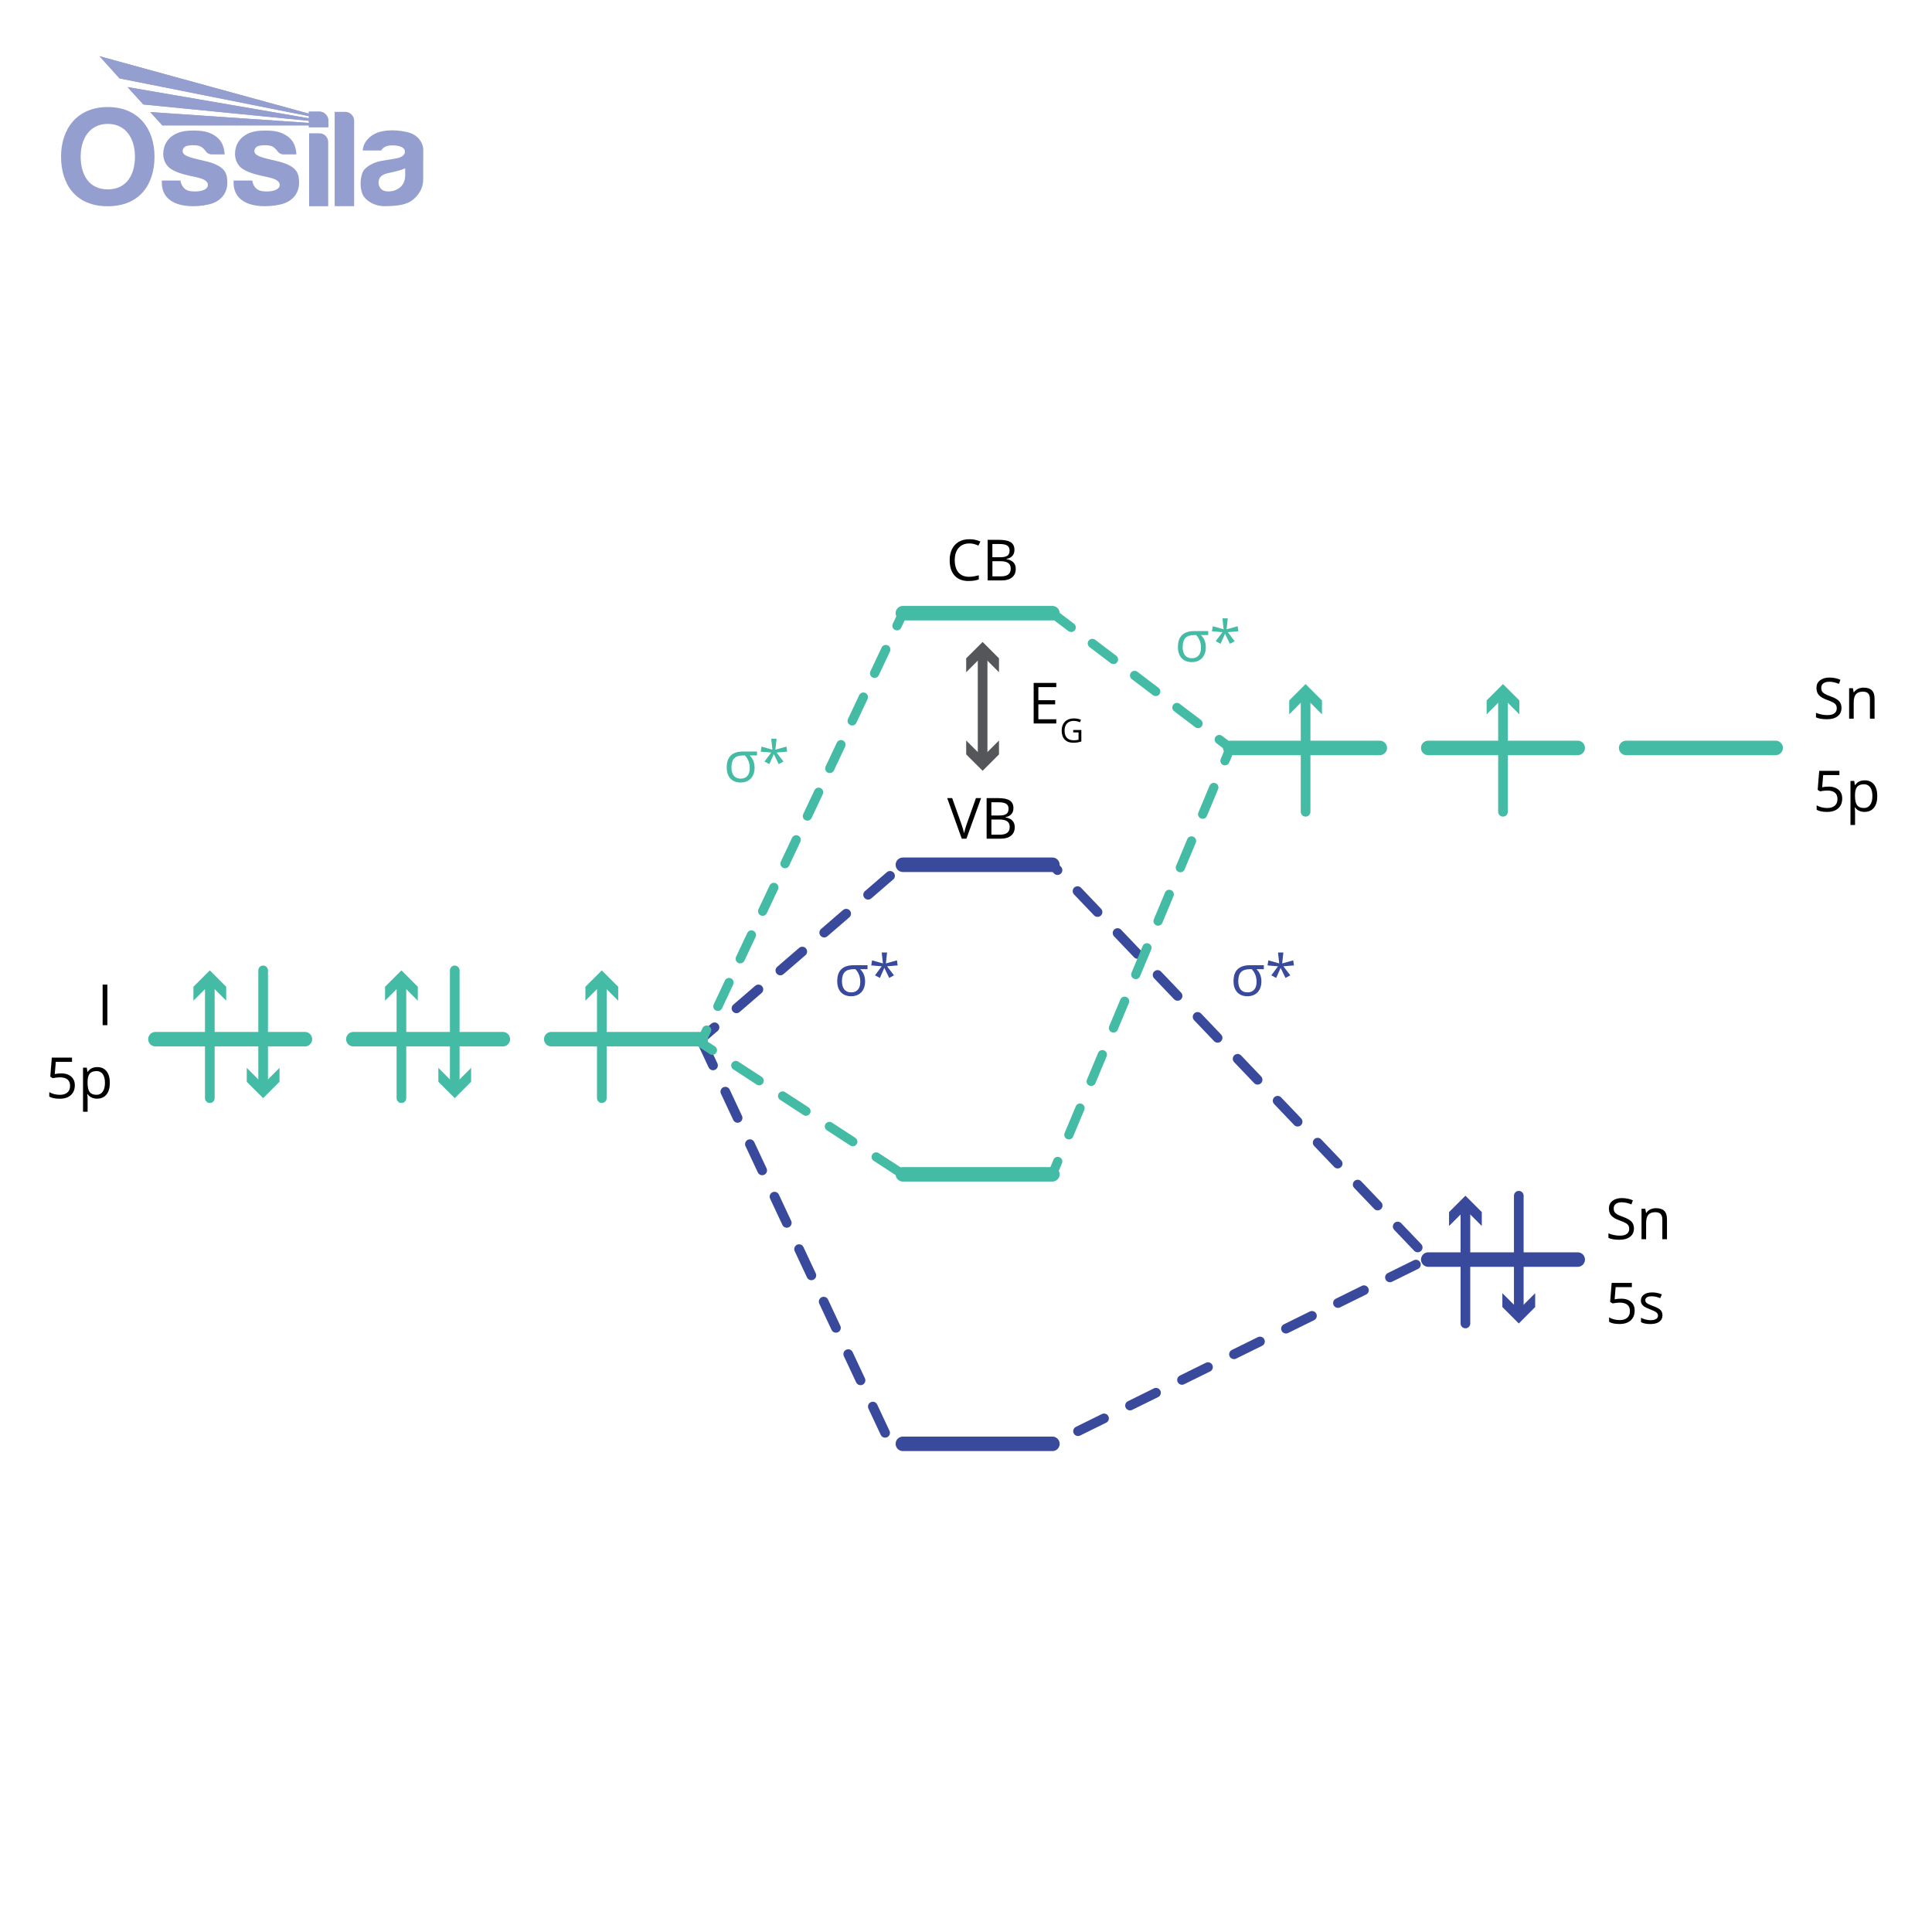 <svg viewBox="0 0 400 400" xmlns:xlink="http://www.w3.org/1999/xlink" height="400" width="400" xmlns="http://www.w3.org/2000/svg" data-name="Layer 2" id="Layer_2">
  <defs>
    <style>
      .cls-1, .cls-2, .cls-3, .cls-4, .cls-5, .cls-6, .cls-7 {
        fill: none;
      }

      .cls-1, .cls-4, .cls-5, .cls-6, .cls-7 {
        stroke-linecap: round;
        stroke-linejoin: round;
      }

      .cls-1, .cls-6 {
        stroke-width: 3px;
      }

      .cls-1, .cls-7 {
        stroke: #44bba4;
      }

      .cls-8 {
        fill: #54565a;
      }

      .cls-9 {
        fill: #39499c;
      }

      .cls-2 {
        stroke: #54565a;
        stroke-miterlimit: 10;
      }

      .cls-2, .cls-4, .cls-5, .cls-7 {
        stroke-width: 2px;
      }

      .cls-4, .cls-5, .cls-6 {
        stroke: #39499c;
      }

      .cls-10 {
        clip-path: url(#clippath-1);
      }

      .cls-11 {
        fill: #44bba4;
      }

      .cls-5 {
        stroke-dasharray: 6;
      }

      .cls-12 {
        fill: #949fd0;
      }

      .cls-13 {
        clip-path: url(#clippath-3);
      }

      .cls-14 {
        clip-path: url(#clippath-2);
      }

      .cls-15 {
        clip-path: url(#clippath);
      }
    </style>
    <clipPath id="clippath">
      <rect height="31.07" width="75" y="11.64" x="12.64" class="cls-3"></rect>
    </clipPath>
    <clipPath id="clippath-1">
      <rect height="31.07" width="75" y="11.64" x="12.64" class="cls-3"></rect>
    </clipPath>
    <clipPath id="clippath-2">
      <path d="M20.6,11.64l4.15,4.59,39.2,7.81v.45l-37.54-6.46,3.27,3.6,34.27,3.38v.44c-10.98-.76-21.86-1.49-32.84-2.25l2.51,2.76c10.14,0,20.19,0,30.33,0v.38h4.03v-1.34c0-1.04-.84-1.89-1.85-1.89h-2.18v.42L20.6,11.64Z" class="cls-3"></path>
    </clipPath>
    <clipPath id="clippath-3">
      <rect height="31.07" width="75" y="11.64" x="12.64" class="cls-3"></rect>
    </clipPath>
  </defs>
  <g data-name="blue watermark" id="blue_watermark">
    <g class="cls-15">
      <g class="cls-10">
        <path d="M83.89,36.36c0,.5-.15,1.7-1.07,2.44-.92.74-1.95.92-2.95.79-1-.13-1.52-1.02-1.49-1.82.03-.8.38-1.49,1.6-1.83,1.22-.33,2.63-.5,3.91-1.1v1.52ZM84.27,27.34c-2.99-.68-5.4-.29-6.6.32-1.2.61-2.45,1.73-2.57,3.5h3.83s.43-1.03,2.06-1.06c1.63-.03,2.64.35,2.82,1.08.17.73-.44,1.29-1.44,1.54-1,.25-2.6.42-3.71.65-1.12.23-3.13,1.07-3.63,2.42-.49,1.35-.51,3.18.04,4.43.55,1.25,2.39,2.54,4.83,2.47,2.44-.07,4.4-.23,5.83-1.54,1.44-1.31,1.89-2.67,1.89-4.08s.01-5.7.01-6.18-.38-2.87-3.37-3.55" class="cls-12"></path>
        <path d="M24.75,16.23l39.19,7.81v.45l-37.54-6.46,3.27,3.6,34.27,3.38v.44c-10.98-.76-21.86-1.49-32.84-2.25l2.51,2.76c10.14,0,20.19,0,30.33,0v.38h4.03v-1.34c0-1.04-.83-1.89-1.85-1.89h-2.18v.42L20.6,11.64l4.15,4.59Z" class="cls-12"></path>
      </g>
      <g class="cls-14">
        <rect height="14.7" width="47.38" y="11.64" x="20.6" class="cls-12"></rect>
      </g>
      <g class="cls-13">
        <path d="M71.47,23.16h-2.18v19.53h4.03v-17.68c0-1.02-.83-1.85-1.85-1.85" class="cls-12"></path>
        <path d="M66.13,27.59h-2.13v15.11h3.95v-13.29c0-1-.82-1.81-1.81-1.81" class="cls-12"></path>
        <path d="M60.21,34.41c-1.36-.83-3.05-1.09-5.05-1.58s-2.48-1.01-2.49-1.49c0-.48.28-.97.85-1.12.57-.15,1.49-.26,2.45-.04.96.22,1.46,1.15,1.69,1.38.24.23.66.41.95.41h2.76c-.1-1.64-.61-2.85-1.8-3.72-1.19-.87-2.65-1.36-5.64-1.19-2.99.17-4.59,1.71-5.09,3.47-.51,1.76.03,3.55,1.44,4.47,1.41.92,3.74,1.38,5.17,1.68,1.42.31,2.53.75,2.45,1.7-.07.95-1.68,1.44-3.58,1.2-1.91-.24-2.1-2.2-2.1-2.2h-3.85c-.13,2.51,1.07,3.88,2.63,4.6,1.55.73,4.21.99,7.02.36,2.82-.62,3.89-2.63,3.9-4.4.02-1.77-.35-2.71-1.71-3.54" class="cls-12"></path>
        <path d="M45.35,34.41c-1.36-.83-3.05-1.09-5.05-1.58s-2.48-1.01-2.49-1.49c0-.48.28-.97.85-1.12.57-.15,1.49-.26,2.45-.04.96.22,1.46,1.15,1.69,1.38.24.23.66.41.95.41h2.76c-.1-1.64-.61-2.85-1.8-3.72-1.19-.87-2.65-1.36-5.64-1.19-2.99.17-4.59,1.71-5.09,3.47-.51,1.76.03,3.55,1.44,4.47,1.41.92,3.74,1.38,5.17,1.68,1.42.31,2.53.75,2.45,1.7-.07.95-1.68,1.44-3.58,1.2-1.91-.24-2.1-2.2-2.1-2.2h-3.85c-.13,2.51,1.07,3.88,2.63,4.6,1.55.73,4.21.99,7.02.36,2.82-.62,3.89-2.63,3.9-4.4.02-1.77-.35-2.71-1.71-3.54" class="cls-12"></path>
        <path d="M22.31,39.21c-3.89,0-5.61-3.05-5.61-6.79s1.89-6.77,5.62-6.77,5.62,3.03,5.62,6.77-1.73,6.79-5.62,6.79M22.32,22.16c-6.42,0-9.68,4.59-9.68,10.26s2.96,10.28,9.66,10.28,9.69-4.62,9.69-10.28-3.26-10.26-9.68-10.26" class="cls-12"></path>
      </g>
    </g>
  </g>
  <line y2="179.04" x2="217.89" y1="179.04" x1="186.93" class="cls-6"></line>
  <line y2="298.93" x2="217.89" y1="298.93" x1="186.93" class="cls-6"></line>
  <polygon points="145.08 215.15 184.32 298.93 217.89 298.93 295.7 260.56 217.89 179.04 186.93 179.04 145.08 215.15" class="cls-5"></polygon>
  <line y2="260.78" x2="326.65" y1="260.78" x1="295.7" class="cls-6"></line>
  <g>
    <path d="M261.16,203.22c0,.6-.12,1.13-.35,1.6-.24.46-.57.82-1.01,1.07s-.95.37-1.54.37c-.9,0-1.6-.28-2.11-.83s-.76-1.31-.76-2.29c0-2.2,1.13-3.3,3.4-3.3h2.87v.82h-1.52c.68.64,1.02,1.49,1.02,2.56ZM256.37,203.14c0,.74.16,1.32.49,1.72.33.4.8.6,1.41.6s1.08-.19,1.4-.57c.33-.38.49-.91.49-1.61,0-1.03-.33-1.91-1-2.62h-.37c-.85,0-1.47.2-1.85.6-.38.4-.57,1.03-.57,1.89Z" class="cls-9"></path>
    <path d="M265.71,197.2l-.25,2.27,2.29-.64.15,1.05-2.19.18,1.43,1.87-.99.54-1.01-2.08-.92,2.08-1.01-.54,1.39-1.87-2.17-.18.17-1.05,2.25.64-.25-2.27h1.12Z" class="cls-9"></path>
  </g>
  <g>
    <path d="M179.11,203.22c0,.6-.12,1.13-.35,1.6-.24.46-.57.82-1.01,1.07s-.95.37-1.54.37c-.9,0-1.6-.28-2.11-.83s-.76-1.31-.76-2.29c0-2.2,1.13-3.3,3.4-3.3h2.87v.82h-1.52c.68.64,1.02,1.49,1.02,2.56ZM174.32,203.14c0,.74.16,1.32.49,1.72.33.4.8.6,1.41.6s1.08-.19,1.4-.57c.33-.38.49-.91.49-1.61,0-1.03-.33-1.91-1-2.62h-.37c-.85,0-1.47.2-1.85.6-.38.4-.57,1.03-.57,1.89Z" class="cls-9"></path>
    <path d="M183.66,197.2l-.25,2.27,2.29-.64.15,1.05-2.19.18,1.43,1.87-.99.54-1.01-2.08-.92,2.08-1.01-.54,1.39-1.87-2.17-.18.17-1.05,2.25.64-.25-2.27h1.12Z" class="cls-9"></path>
  </g>
  <g>
    <line y2="249.84" x2="303.4" y1="274.01" x1="303.4" class="cls-4"></line>
    <polygon points="306.79 253.83 303.4 250.44 300.01 253.83 300.01 250.95 303.4 247.56 306.79 250.95 306.79 253.83" class="cls-9"></polygon>
  </g>
  <g>
    <line y2="271.72" x2="314.45" y1="247.56" x1="314.45" class="cls-4"></line>
    <polygon points="311.05 267.74 314.45 271.13 317.84 267.74 317.84 270.61 314.45 274.01 311.05 270.61 311.05 267.74" class="cls-9"></polygon>
  </g>
  <g>
    <path d="M335.59,268.87c.89,0,1.58.22,2.09.66.51.44.76,1.04.76,1.8,0,.87-.28,1.55-.83,2.05-.55.49-1.32.74-2.29.74s-1.67-.15-2.17-.45v-.92c.27.17.6.31,1,.41.4.1.79.15,1.18.15.67,0,1.2-.16,1.57-.48s.56-.78.56-1.38c0-1.17-.72-1.76-2.15-1.76-.36,0-.85.06-1.46.17l-.49-.32.32-3.93h4.18v.88h-3.36l-.21,2.52c.44-.09.88-.13,1.32-.13Z"></path>
    <path d="M344.2,272.29c0,.59-.22,1.04-.66,1.36-.44.32-1.05.48-1.84.48-.84,0-1.49-.13-1.95-.4v-.89c.3.15.63.27.97.36.35.09.68.13,1,.13.5,0,.88-.08,1.15-.24.27-.16.4-.4.4-.73,0-.25-.11-.45-.32-.63s-.63-.38-1.24-.62c-.59-.22-1-.41-1.25-.57-.25-.16-.43-.35-.55-.55-.12-.21-.18-.45-.18-.74,0-.51.21-.92.63-1.22s.99-.45,1.72-.45c.68,0,1.34.14,1.99.41l-.34.78c-.63-.26-1.2-.39-1.72-.39-.45,0-.79.07-1.02.21-.23.14-.35.34-.35.59,0,.17.04.31.13.43.09.12.22.23.42.34.19.11.56.26,1.1.47.75.27,1.25.55,1.51.82s.39.62.39,1.04Z"></path>
  </g>
  <g>
    <path d="M338.29,254.33c0,.74-.27,1.32-.8,1.73s-1.26.62-2.18.62c-1,0-1.76-.13-2.3-.39v-.94c.35.15.72.26,1.13.35.41.08.81.13,1.21.13.65,0,1.14-.12,1.47-.37.33-.25.49-.59.49-1.03,0-.29-.06-.53-.18-.72-.12-.19-.31-.36-.59-.51s-.69-.34-1.25-.53c-.78-.28-1.34-.61-1.68-.99-.34-.38-.5-.88-.5-1.5,0-.65.24-1.16.73-1.55.49-.38,1.13-.58,1.93-.58s1.6.15,2.3.46l-.3.85c-.69-.29-1.37-.44-2.02-.44-.52,0-.92.11-1.21.33s-.44.53-.44.93c0,.29.05.53.16.72.11.19.29.36.54.51s.64.33,1.17.51c.88.31,1.49.65,1.82,1.01.33.36.5.83.5,1.4Z"></path>
    <path d="M344.17,256.57v-4.07c0-.51-.12-.9-.35-1.15s-.6-.38-1.1-.38c-.66,0-1.14.18-1.45.53-.31.36-.46.94-.46,1.76v3.3h-.95v-6.3h.78l.16.86h.05c.2-.31.47-.55.82-.72.35-.17.75-.26,1.18-.26.76,0,1.33.18,1.71.55.38.37.57.95.57,1.76v4.11h-.95Z"></path>
  </g>
  <path d="M21.25,212.25v-8.4h.98v8.4h-.98Z"></path>
  <g>
    <path d="M147.49,218.41c-.18,0-.36-.05-.52-.16l-2.41-1.57c-.4-.26-.55-.78-.34-1.21l1.22-2.6c.22-.48.8-.68,1.27-.46.48.23.68.8.46,1.27l-.87,1.84,1.71,1.11c.44.29.57.88.28,1.33-.18.28-.49.43-.8.43Z" class="cls-11"></path>
    <path d="M148.63,209.31c-.14,0-.28-.03-.41-.09-.48-.23-.68-.8-.46-1.27l2.32-4.93c.22-.48.8-.68,1.27-.46.48.23.68.8.46,1.27l-2.32,4.93c-.16.35-.51.55-.87.55ZM153.26,199.46c-.14,0-.28-.03-.41-.09-.48-.23-.68-.8-.46-1.27l2.32-4.93c.23-.48.8-.68,1.27-.46.48.23.68.8.46,1.27l-2.32,4.93c-.16.35-.51.55-.87.55ZM157.9,189.61c-.14,0-.28-.03-.41-.09-.48-.23-.68-.8-.46-1.27l2.32-4.93c.23-.48.8-.68,1.27-.46.48.23.68.8.46,1.27l-2.32,4.93c-.16.35-.51.55-.87.55ZM162.53,179.76c-.14,0-.28-.03-.41-.09-.48-.23-.68-.8-.46-1.27l2.32-4.93c.23-.48.8-.68,1.27-.46.48.23.68.8.46,1.27l-2.32,4.93c-.16.35-.51.55-.87.55ZM167.17,169.91c-.14,0-.28-.03-.41-.09-.48-.22-.68-.8-.46-1.27l2.32-4.93c.23-.48.8-.68,1.27-.46.48.22.68.8.46,1.27l-2.32,4.93c-.16.35-.51.55-.87.55ZM171.8,160.06c-.14,0-.28-.03-.41-.09-.48-.22-.68-.8-.46-1.27l2.32-4.93c.23-.48.8-.68,1.27-.46.48.22.68.8.46,1.27l-2.32,4.93c-.16.35-.51.55-.87.55ZM176.44,150.21c-.14,0-.28-.03-.41-.09-.48-.23-.68-.8-.46-1.27l2.32-4.93c.23-.48.8-.68,1.27-.46.48.23.68.8.46,1.27l-2.32,4.93c-.16.35-.51.55-.87.55ZM181.08,140.36c-.14,0-.28-.03-.41-.09-.48-.22-.68-.8-.46-1.27l2.32-4.93c.22-.48.8-.68,1.27-.46.48.22.68.8.46,1.27l-2.32,4.93c-.16.35-.51.55-.87.55Z" class="cls-11"></path>
    <path d="M185.71,130.51c-.14,0-.28-.03-.41-.09-.48-.22-.68-.8-.46-1.27l1.22-2.6c.16-.34.5-.55.87-.55h2.87c.53,0,.96.43.96.96s-.43.96-.96.96h-2.26l-.96,2.05c-.16.35-.51.55-.87.55Z" class="cls-11"></path>
    <path d="M248.05,150.76c-.2,0-.4-.06-.58-.19l-4.38-3.32c-.42-.32-.5-.92-.19-1.34.32-.42.92-.51,1.34-.19l4.38,3.32c.42.32.5.92.19,1.34-.19.25-.47.38-.76.38ZM239.29,144.12c-.2,0-.4-.06-.58-.19l-4.38-3.32c-.42-.32-.5-.92-.19-1.34.32-.42.92-.5,1.34-.19l4.38,3.32c.42.32.5.92.19,1.34-.19.25-.47.38-.76.38ZM230.54,137.49c-.2,0-.4-.06-.58-.19l-4.38-3.32c-.42-.32-.5-.92-.19-1.34.32-.42.92-.51,1.34-.19l4.38,3.32c.42.32.5.92.19,1.34-.19.25-.47.38-.76.38ZM221.78,130.85c-.2,0-.4-.06-.58-.19l-3.64-2.75h-.29c-.53,0-.96-.43-.96-.96s.43-.96.96-.96h.61c.21,0,.41.07.58.19l3.89,2.95c.42.32.5.92.19,1.34-.19.25-.47.38-.76.38ZM211.78,127.91h-5.49c-.53,0-.96-.43-.96-.96s.43-.96.96-.96h5.49c.53,0,.96.43.96.96s-.43.96-.96.96ZM200.79,127.91h-5.49c-.53,0-.96-.43-.96-.96s.43-.96.96-.96h5.49c.53,0,.96.43.96.96s-.43.96-.96.96Z" class="cls-11"></path>
    <path d="M253.62,158.46c-.12,0-.25-.02-.37-.07-.49-.2-.72-.76-.51-1.25l.82-1.97-1.7-1.29c-.42-.32-.5-.92-.19-1.34.32-.42.92-.51,1.34-.19l2.29,1.73c.35.26.47.73.31,1.13l-1.11,2.65c-.15.37-.51.59-.88.59Z" class="cls-11"></path>
    <path d="M221.3,235.9c-.12,0-.25-.02-.37-.07-.49-.2-.72-.76-.51-1.25l2.31-5.53c.2-.49.76-.72,1.25-.51.49.2.72.76.51,1.25l-2.31,5.53c-.15.37-.51.59-.88.59ZM225.92,224.84c-.12,0-.25-.02-.37-.07-.49-.2-.72-.76-.51-1.25l2.31-5.53c.2-.49.76-.72,1.25-.51.49.2.72.76.51,1.25l-2.31,5.53c-.15.37-.51.59-.88.59ZM230.53,213.78c-.12,0-.25-.02-.37-.07-.49-.2-.72-.76-.51-1.25l2.31-5.53c.2-.49.76-.72,1.25-.51.49.2.72.76.51,1.25l-2.31,5.53c-.15.37-.51.59-.88.59ZM235.15,202.71c-.12,0-.25-.02-.37-.07-.49-.2-.72-.76-.51-1.25l2.31-5.53c.2-.49.76-.72,1.25-.51.49.2.72.76.51,1.25l-2.31,5.53c-.15.37-.51.59-.88.59ZM239.77,191.65c-.12,0-.25-.02-.37-.07-.49-.2-.72-.76-.51-1.25l2.31-5.53c.2-.49.76-.72,1.25-.51.49.2.72.76.51,1.25l-2.31,5.53c-.15.37-.51.59-.88.59ZM244.38,180.59c-.12,0-.25-.02-.37-.07-.49-.2-.72-.76-.51-1.25l2.31-5.53c.2-.49.76-.72,1.25-.51.49.2.72.76.51,1.25l-2.31,5.53c-.15.37-.51.59-.88.59ZM249,169.52c-.12,0-.25-.02-.37-.07-.49-.2-.72-.76-.51-1.25l2.31-5.53c.2-.49.76-.72,1.25-.51.49.2.72.76.51,1.25l-2.31,5.53c-.15.37-.51.59-.88.59Z" class="cls-11"></path>
    <path d="M217.89,244.08h-2.87c-.53,0-.96-.43-.96-.96s.43-.96.96-.96h2.23l.86-2.06c.2-.49.76-.72,1.25-.51.49.2.72.76.51,1.25l-1.11,2.65c-.15.36-.5.59-.88.59Z" class="cls-11"></path>
    <path d="M209.23,244.08h-5.78c-.53,0-.96-.43-.96-.96s.43-.96.96-.96h5.78c.53,0,.96.43.96.96s-.43.96-.96.96ZM197.67,244.08h-5.78c-.53,0-.96-.43-.96-.96s.43-.96.96-.96h5.78c.53,0,.96.43.96.96s-.43.96-.96.96ZM186.24,243.64c-.18,0-.36-.05-.52-.16l-4.84-3.15c-.44-.29-.57-.88-.28-1.32.29-.44.88-.57,1.32-.28l4.84,3.15c.44.29.57.88.28,1.32-.18.28-.49.44-.8.44ZM176.56,237.33c-.18,0-.36-.05-.52-.16l-4.84-3.15c-.44-.29-.57-.88-.28-1.32.29-.44.88-.57,1.32-.28l4.84,3.15c.44.29.57.88.28,1.32-.18.28-.49.44-.8.44ZM166.87,231.02c-.18,0-.36-.05-.52-.16l-4.84-3.15c-.44-.29-.57-.88-.28-1.32.29-.44.88-.57,1.32-.28l4.84,3.15c.44.29.57.88.28,1.32-.18.28-.49.44-.8.44ZM157.18,224.71c-.18,0-.36-.05-.52-.16l-4.84-3.15c-.44-.29-.57-.88-.28-1.32.29-.44.88-.57,1.32-.28l4.84,3.15c.44.29.57.88.28,1.32-.18.28-.49.44-.8.44Z" class="cls-11"></path>
  </g>
  <line y2="126.95" x2="217.89" y1="126.95" x1="186.93" class="cls-1"></line>
  <line y2="243.13" x2="217.89" y1="243.13" x1="186.93" class="cls-1"></line>
  <line y2="154.85" x2="285.67" y1="154.85" x1="254.72" class="cls-1"></line>
  <line y2="154.85" x2="326.65" y1="154.85" x1="295.7" class="cls-1"></line>
  <line y2="154.85" x2="367.63" y1="154.85" x1="336.68" class="cls-1"></line>
  <line y2="215.15" x2="63.13" y1="215.15" x1="32.18" class="cls-1"></line>
  <line y2="215.15" x2="104.11" y1="215.15" x1="73.16" class="cls-1"></line>
  <line y2="215.15" x2="145.08" y1="215.15" x1="114.13" class="cls-1"></line>
  <g>
    <line y2="203.2" x2="43.44" y1="227.36" x1="43.44" class="cls-7"></line>
    <polygon points="46.83 207.18 43.44 203.79 40.05 207.18 40.05 204.3 43.44 200.91 46.83 204.3 46.83 207.18" class="cls-11"></polygon>
  </g>
  <g>
    <line y2="225.07" x2="54.48" y1="200.91" x1="54.48" class="cls-7"></line>
    <polygon points="51.09 221.09 54.48 224.48 57.87 221.09 57.87 223.97 54.48 227.36 51.09 223.97 51.09 221.09" class="cls-11"></polygon>
  </g>
  <g>
    <line y2="203.2" x2="83.11" y1="227.36" x1="83.11" class="cls-7"></line>
    <polygon points="86.5 207.18 83.11 203.79 79.72 207.18 79.72 204.3 83.11 200.91 86.5 204.3 86.5 207.18" class="cls-11"></polygon>
  </g>
  <g>
    <line y2="225.07" x2="94.15" y1="200.91" x1="94.15" class="cls-7"></line>
    <polygon points="90.76 221.09 94.15 224.48 97.54 221.09 97.54 223.97 94.15 227.36 90.76 223.97 90.76 221.09" class="cls-11"></polygon>
  </g>
  <g>
    <line y2="203.2" x2="124.6" y1="227.36" x1="124.6" class="cls-7"></line>
    <polygon points="127.99 207.18 124.6 203.79 121.2 207.18 121.2 204.3 124.6 200.91 127.99 204.3 127.99 207.18" class="cls-11"></polygon>
  </g>
  <g>
    <path d="M12.64,222.23c.89,0,1.58.22,2.09.66.51.44.76,1.04.76,1.8,0,.87-.28,1.55-.83,2.05-.55.49-1.32.74-2.29.74s-1.67-.15-2.17-.45v-.92c.27.17.6.31,1,.41.4.1.79.15,1.18.15.67,0,1.2-.16,1.57-.48s.56-.78.56-1.38c0-1.17-.72-1.76-2.15-1.76-.36,0-.85.06-1.46.17l-.49-.32.32-3.93h4.18v.88h-3.36l-.21,2.52c.44-.09.88-.13,1.32-.13Z"></path>
    <path d="M20.11,227.47c-.41,0-.78-.08-1.12-.23-.34-.15-.62-.38-.85-.7h-.07c.05.37.07.72.07,1.05v2.59h-.95v-9.13h.78l.13.86h.05c.24-.34.53-.59.86-.75.33-.15.7-.23,1.12-.23.84,0,1.48.29,1.93.86s.68,1.37.68,2.4-.23,1.84-.69,2.41c-.46.57-1.1.86-1.92.86ZM19.97,221.76c-.64,0-1.11.18-1.4.53-.29.36-.44.92-.44,1.7v.21c0,.89.15,1.52.44,1.9.29.38.77.57,1.42.57.54,0,.97-.22,1.28-.66.31-.44.46-1.05.46-1.82s-.15-1.39-.46-1.81c-.31-.42-.74-.63-1.3-.63Z"></path>
  </g>
  <g>
    <path d="M378.56,162.85c.89,0,1.58.22,2.09.66.51.44.76,1.04.76,1.8,0,.87-.28,1.55-.83,2.05-.55.49-1.32.74-2.29.74s-1.67-.15-2.17-.45v-.92c.27.17.6.31,1,.41.4.1.79.15,1.18.15.67,0,1.2-.16,1.57-.48s.56-.78.56-1.38c0-1.17-.72-1.76-2.15-1.76-.36,0-.85.06-1.46.17l-.49-.32.32-3.93h4.18v.88h-3.36l-.21,2.52c.44-.09.88-.13,1.32-.13Z"></path>
    <path d="M386.04,168.1c-.41,0-.78-.08-1.12-.23-.34-.15-.62-.38-.85-.7h-.07c.05.37.07.72.07,1.05v2.59h-.95v-9.13h.78l.13.86h.05c.24-.34.53-.59.86-.75.33-.15.7-.23,1.12-.23.84,0,1.48.29,1.93.86s.68,1.37.68,2.4-.23,1.84-.69,2.41c-.46.57-1.1.86-1.92.86ZM385.9,162.38c-.64,0-1.11.18-1.4.53-.29.36-.44.92-.44,1.7v.21c0,.89.15,1.52.44,1.9.29.38.77.57,1.42.57.54,0,.97-.22,1.28-.66.31-.44.46-1.05.46-1.82s-.15-1.39-.46-1.81c-.31-.42-.74-.63-1.3-.63Z"></path>
  </g>
  <g>
    <path d="M381.26,146.56c0,.74-.27,1.32-.8,1.73s-1.26.62-2.18.62c-1,0-1.76-.13-2.3-.39v-.94c.35.15.72.26,1.13.35.41.08.81.13,1.21.13.65,0,1.14-.12,1.47-.37.33-.25.49-.59.49-1.03,0-.29-.06-.53-.18-.72-.12-.19-.31-.36-.59-.51s-.69-.34-1.25-.53c-.78-.28-1.34-.61-1.68-.99-.34-.38-.5-.88-.5-1.5,0-.65.24-1.16.73-1.55.49-.38,1.13-.58,1.93-.58s1.6.15,2.3.46l-.3.85c-.69-.29-1.37-.44-2.02-.44-.52,0-.92.11-1.21.33s-.44.53-.44.93c0,.29.05.53.16.72.11.19.29.36.54.51s.64.33,1.17.51c.88.31,1.49.65,1.82,1.01.33.36.5.83.5,1.4Z"></path>
    <path d="M387.15,148.8v-4.07c0-.51-.12-.9-.35-1.15s-.6-.38-1.1-.38c-.66,0-1.14.18-1.45.53-.31.36-.46.94-.46,1.76v3.3h-.95v-6.3h.78l.16.86h.05c.2-.31.47-.55.82-.72.35-.17.75-.26,1.18-.26.76,0,1.33.18,1.71.55.38.37.57.95.57,1.76v4.11h-.95Z"></path>
  </g>
  <g>
    <path d="M156.23,158.97c0,.6-.12,1.13-.35,1.6-.24.46-.57.82-1.01,1.07s-.95.37-1.54.37c-.9,0-1.6-.28-2.11-.83s-.76-1.31-.76-2.29c0-2.2,1.13-3.3,3.4-3.3h2.87v.82h-1.52c.68.64,1.02,1.49,1.02,2.56ZM151.44,158.89c0,.74.16,1.32.49,1.72.33.4.8.6,1.41.6s1.08-.19,1.4-.57c.33-.38.49-.91.49-1.61,0-1.03-.33-1.91-1-2.62h-.37c-.85,0-1.47.2-1.85.6-.38.4-.57,1.03-.57,1.89Z" class="cls-11"></path>
    <path d="M160.78,152.94l-.25,2.27,2.29-.64.15,1.05-2.19.18,1.43,1.87-.99.54-1.01-2.08-.92,2.08-1.01-.54,1.39-1.87-2.17-.18.17-1.05,2.25.64-.25-2.27h1.12Z" class="cls-11"></path>
  </g>
  <g>
    <path d="M249.65,134.04c0,.6-.12,1.13-.35,1.6-.24.46-.57.82-1.01,1.07s-.95.37-1.54.37c-.9,0-1.6-.28-2.11-.83s-.76-1.31-.76-2.29c0-2.2,1.13-3.3,3.4-3.3h2.87v.82h-1.52c.68.64,1.02,1.49,1.02,2.56ZM244.86,133.96c0,.74.16,1.32.49,1.72.33.4.8.6,1.41.6s1.08-.19,1.4-.57c.33-.38.49-.91.49-1.61,0-1.03-.33-1.91-1-2.62h-.37c-.85,0-1.47.2-1.85.6-.38.4-.57,1.03-.57,1.89Z" class="cls-11"></path>
    <path d="M254.2,128.02l-.25,2.27,2.29-.64.15,1.05-2.19.18,1.43,1.87-.99.54-1.01-2.08-.92,2.08-1.01-.54,1.39-1.87-2.17-.18.17-1.05,2.25.64-.25-2.27h1.12Z" class="cls-11"></path>
  </g>
  <g>
    <line y2="143.91" x2="270.31" y1="168.07" x1="270.31" class="cls-7"></line>
    <polygon points="273.7 147.9 270.31 144.5 266.92 147.9 266.92 145.02 270.31 141.63 273.7 145.02 273.7 147.9" class="cls-11"></polygon>
  </g>
  <g>
    <line y2="143.91" x2="311.18" y1="168.07" x1="311.18" class="cls-7"></line>
    <polygon points="314.57 147.9 311.18 144.5 307.79 147.9 307.79 145.02 311.18 141.63 314.57 145.02 314.57 147.9" class="cls-11"></polygon>
  </g>
  <g>
    <path d="M200.66,112.52c-.92,0-1.65.31-2.19.92-.53.61-.8,1.46-.8,2.53s.26,1.95.77,2.55,1.25.9,2.2.9c.59,0,1.25-.11,2.01-.32v.86c-.58.22-1.3.33-2.15.33-1.24,0-2.19-.38-2.87-1.13-.67-.75-1.01-1.82-1.01-3.2,0-.87.16-1.62.49-2.28.32-.65.79-1.15,1.4-1.51.61-.35,1.33-.53,2.16-.53.88,0,1.65.16,2.31.48l-.41.84c-.64-.3-1.27-.45-1.91-.45Z"></path>
    <path d="M204.49,111.77h2.37c1.11,0,1.92.17,2.42.5.5.33.75.86.75,1.58,0,.5-.14.91-.42,1.23-.28.32-.68.53-1.22.63v.06c1.28.22,1.91.89,1.91,2.01,0,.75-.25,1.34-.76,1.76-.51.42-1.22.63-2.13.63h-2.93v-8.4ZM205.47,115.37h1.61c.69,0,1.19-.11,1.49-.32s.45-.58.45-1.09c0-.47-.17-.81-.51-1.02-.34-.21-.87-.31-1.61-.31h-1.44v2.75ZM205.47,116.19v3.14h1.75c.68,0,1.19-.13,1.53-.39.34-.26.51-.67.51-1.23,0-.52-.18-.9-.53-1.15-.35-.24-.88-.37-1.6-.37h-1.67Z"></path>
  </g>
  <g>
    <path d="M218.69,149.79h-4.68v-8.4h4.68v.87h-3.71v2.71h3.48v.86h-3.48v3.09h3.71v.87Z"></path>
    <path d="M222.22,151.14h1.66v2.38c-.26.08-.52.14-.79.19s-.58.06-.93.06c-.74,0-1.32-.22-1.73-.66-.41-.44-.62-1.06-.62-1.85,0-.51.1-.96.31-1.34.2-.38.5-.68.88-.88.38-.2.83-.3,1.35-.3s1.01.1,1.46.29l-.22.5c-.44-.19-.87-.28-1.28-.28-.6,0-1.06.18-1.4.53-.34.36-.5.85-.5,1.48,0,.66.16,1.16.48,1.5.32.34.8.51,1.42.51.34,0,.67-.04.99-.12v-1.51h-1.1v-.51Z"></path>
  </g>
  <g>
    <path d="M202.07,165.24h1.05l-3.03,8.4h-.97l-3.01-8.4h1.03l1.93,5.44c.22.62.4,1.23.53,1.82.14-.62.32-1.24.54-1.86l1.92-5.4Z"></path>
    <path d="M204.28,165.24h2.37c1.11,0,1.92.17,2.42.5.5.33.75.86.75,1.58,0,.5-.14.91-.42,1.23-.28.32-.68.53-1.22.63v.06c1.28.22,1.91.89,1.91,2.01,0,.75-.25,1.34-.76,1.76-.51.42-1.22.63-2.13.63h-2.93v-8.4ZM205.26,168.84h1.61c.69,0,1.19-.11,1.49-.32s.45-.58.45-1.09c0-.47-.17-.81-.51-1.02-.34-.21-.87-.31-1.61-.31h-1.44v2.75ZM205.26,169.67v3.14h1.75c.68,0,1.19-.13,1.53-.39.34-.26.51-.67.51-1.23,0-.52-.18-.9-.53-1.15-.35-.24-.88-.37-1.6-.37h-1.67Z"></path>
  </g>
  <g>
    <line y2="157.3" x2="203.44" y1="135.19" x1="203.44" class="cls-2"></line>
    <polygon points="200.04 139.18 203.44 135.78 206.83 139.18 206.83 136.3 203.44 132.91 200.04 136.3 200.04 139.18" class="cls-8"></polygon>
    <polygon points="200.04 153.31 203.44 156.7 206.83 153.31 206.83 156.19 203.44 159.58 200.04 156.19 200.04 153.31" class="cls-8"></polygon>
  </g>
</svg>